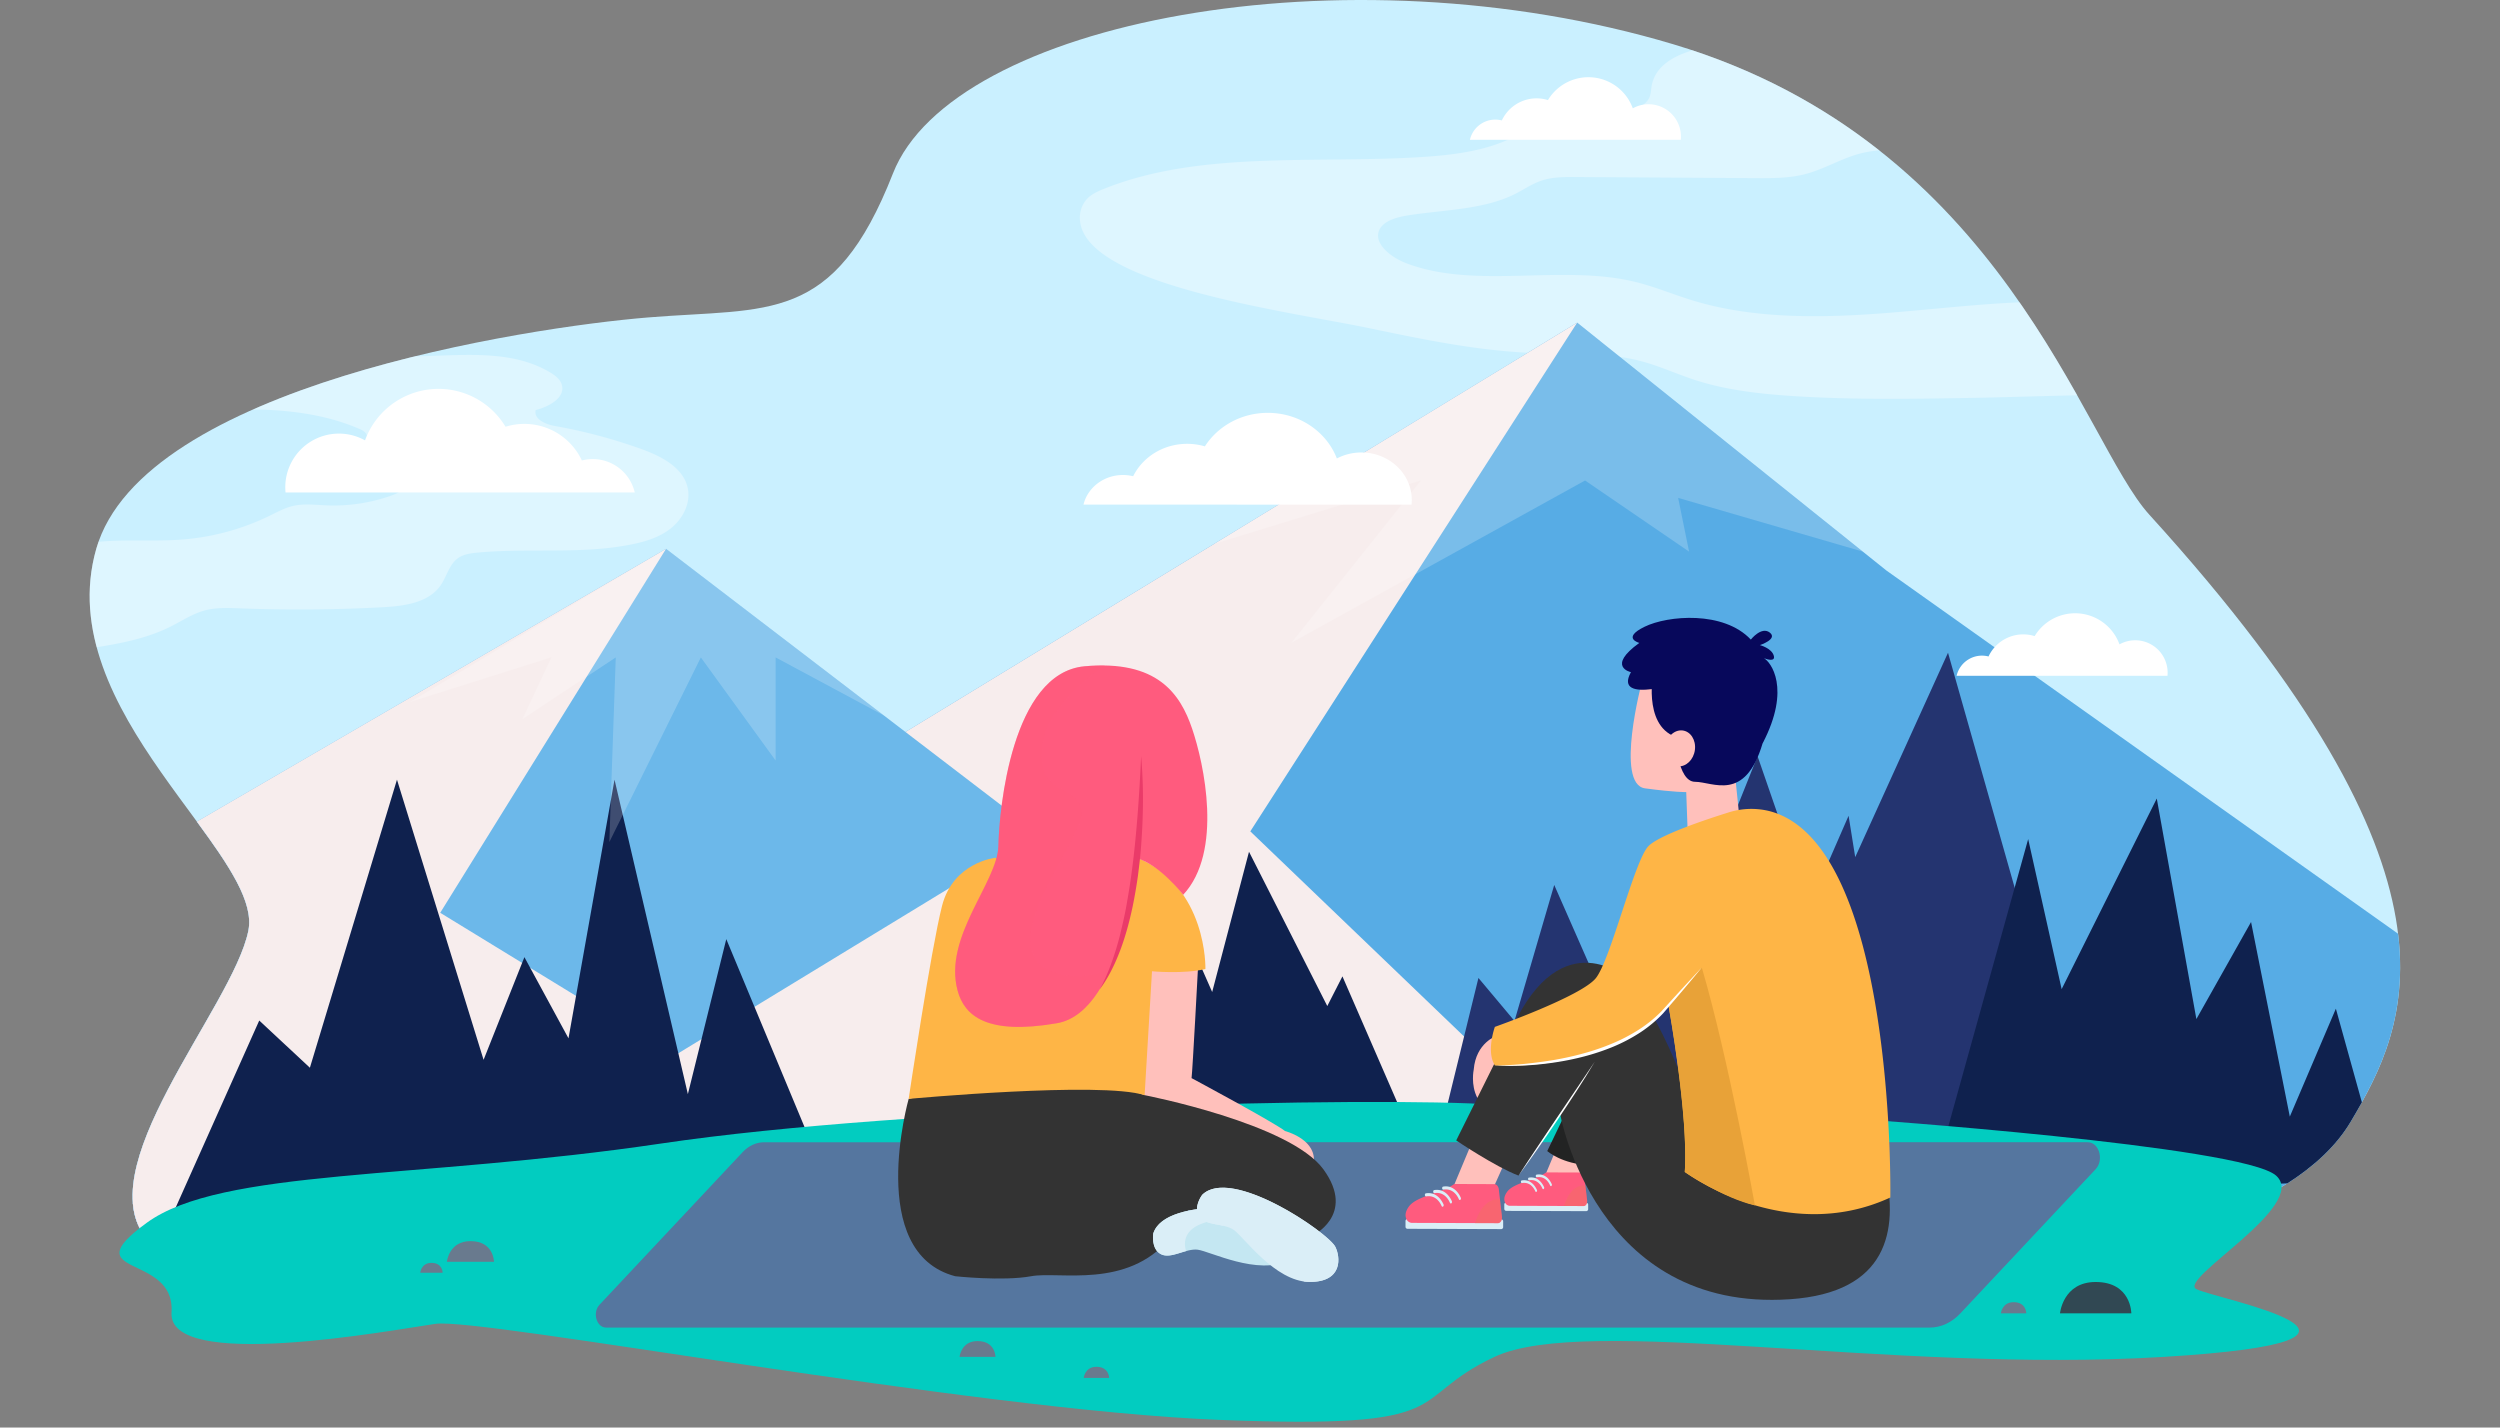 <svg xmlns="http://www.w3.org/2000/svg" xmlns:xlink="http://www.w3.org/1999/xlink" viewBox="0 0 3048.42 1740.71"><rect x="0" y="0" width="3048.42" height="1740.71" fill="#808080" stroke="none"/><defs><style>.cls-1{fill:none;}.cls-2{isolation:isolate;}.cls-3{fill:#caf0ff;}.cls-13,.cls-15,.cls-4,.cls-9{fill:#fff;}.cls-13,.cls-4,.cls-8{mix-blend-mode:screen;}.cls-4{opacity:0.37;}.cls-5{clip-path:url(#clip-path);}.cls-6{fill:#57ace5;}.cls-7{fill:#f7eded;}.cls-23,.cls-26,.cls-28,.cls-7{mix-blend-mode:multiply;}.cls-13,.cls-9{opacity:0.2;}.cls-10{fill:#6cb8ea;}.cls-11{fill:#0f214e;}.cls-12{fill:#243470;}.cls-14{fill:#02ccc0;}.cls-16{fill:#314853;}.cls-17{fill:#697a8e;}.cls-18{fill:#55769f;}.cls-19{fill:#ffc0bb;}.cls-20{fill:#333;}.cls-21{fill:#feb546;}.cls-22{fill:#c4e7f2;}.cls-23,.cls-25{fill:#daeef7;}.cls-24,.cls-26{fill:#ff5b7e;}.cls-26,.cls-28{opacity:0.3;}.cls-27{fill:#ea3b69;}.cls-28{fill:#e87b50;}.cls-29{fill:#222323;}.cls-30{fill:#07085b;}.cls-31{fill:#e8a238;}</style><clipPath id="clip-path" transform="translate(-47.01 -133.19)"><path class="cls-1" d="M2541.06,1669.36s290-30.36,372-168c70.66-118.63,158.76-296.37-245.21-740.55-81.38-89.47-177.63-452.95-580-573.51s-879.71-27.22-952,157.38-150.9,163.47-298.66,175.6S221,604,164.39,802.41,368.74,1173.73,349.87,1268s-202.45,295-120.09,380.12S1161,1678.3,1161,1678.3Z"/></clipPath></defs><g class="cls-2"><g id="Layer_1" data-name="Layer 1"><path class="cls-3" d="M2541.06,1669.36s290-30.36,372-168c70.66-118.63,158.76-296.37-245.21-740.55-81.38-89.47-177.63-452.95-580-573.51s-879.71-27.22-952,157.38-150.9,163.47-298.66,175.6S221,604,164.39,802.41,368.74,1173.73,349.87,1268s-202.45,295-120.09,380.12S1161,1678.3,1161,1678.3Z" transform="translate(-47.01 -133.19)"/><path class="cls-4" d="M2579.93,615.26c-38.91.69-85.73,2.37-124.64,3.06-73.49,1.29-147.15,2.59-220.42-2.07-41-2.61-82.44-7.2-120.51-19.51-23-7.42-44.48-17.58-68.09-23.61-41.52-10.61-86.35-7.78-130-9.5C1849,561,1783.19,547.3,1718,533.68c-100.41-21-347.79-52.39-354.14-131.89a34.24,34.24,0,0,1,8.7-26.19c5.24-5.64,13.25-9.24,21.18-12.41,116.55-46.5,255.53-30.35,385.9-38.48,33.39-2.08,67.25-6,97.32-17.53,35.11-13.49,65.72-37.42,104.75-39.32,27.43-1.34,63.77,5.45,75.55-14,2.91-4.78,2.75-10.28,3.63-15.53,3.79-22.68,23.79-36.07,49.86-43.77,91,30.22,165.7,73.06,227.77,122a141,141,0,0,0-20.87,3.26c-25,6-45.92,19.9-70.85,26.07-19.15,4.74-39.63,4.66-59.71,4.53l-218-1.34c-13.72-.08-27.83-.12-40.61,3.8-12.54,3.85-22.75,11.17-34.08,16.87-37.4,18.83-84.55,19.14-128.21,25.72-13.86,2.08-29.12,5.77-35.76,15.53-11,16.25,9.87,34.85,31,43,84.7,32.56,189,1,279.11,22.81,24.1,5.84,46.46,15.36,70,22.57,77,23.66,162.77,21.58,245.05,14.8,51.26-4.23,102.67-10.13,154-12.38,24.1,34.73,44.79,68.85,63,100.66Z" transform="translate(-47.01 -133.19)"/><g class="cls-5"><path class="cls-6" d="M1970.15,526.59,2347,828.68,3095.43,1360c-15.43,37.51-34.29,70.57-52.36,100.89-17.53,29.44-41.79,55.41-70.34,78.29L2927,1562.92,2480.5,1804.29l-1277.74-115.5L47,1698.5Z" transform="translate(-47.01 -133.19)"/><polygon class="cls-7" points="1923.14 393.4 1524.58 1013.74 2073.1 1540.04 138.39 1740.71 0 1565.31 1923.14 393.4"/><g class="cls-8"><polygon class="cls-9" points="2271.49 672.66 2046.28 607.11 2059.63 672.66 1932.78 585.89 1574.5 783.95 1732.5 585.89 1479.97 663.46 1923.14 393.4 2271.49 672.66"/></g></g><path class="cls-10" d="M859.16,802.41l454.16,347.44L427,1690c-99.55-6.51-175.32-19.23-197.17-41.82C147.42,1563,331,1362.36,349.87,1268,356.8,1233.41,326,1188.17,287,1135Z" transform="translate(-47.01 -133.19)"/><path class="cls-7" d="M859.16,802.41,583.79,1246.2l285.08,174.49L493.74,1649.28s-62.81,15.52-141.54,34c-61.73-7.4-106.46-18.63-122.42-35.12C147.42,1563,331,1362.36,349.87,1268,356.8,1233.41,326,1188.17,287,1135Z" transform="translate(-47.01 -133.19)"/><path class="cls-11" d="M1052.54,1566.33l-119.92-288-46.84,189-89.43-383.43-56.14,315.4-53.76-99L636.67,1425.5l-105.6-341.61L424.88,1435.16l-61.76-57.58L256.85,1615.44l341.35,2.19s307.14-42.67,320.76-46S1052.54,1566.33,1052.54,1566.33Z" transform="translate(-47.01 -133.19)"/><polygon class="cls-12" points="2555.39 1430.49 2375.35 795.92 2262.19 1045.18 2254.1 994.71 2206.2 1104.59 2143.1 922.03 1992.09 1299.41 1895.17 1079.08 1846.71 1244.9 1802.76 1192.49 1753.27 1394.42 1980.82 1453.94 2555.39 1430.49"/><polygon class="cls-13" points="1077.99 872.59 945.76 801.62 945.76 927.37 854.59 801.62 742.99 1026.8 750.85 801.62 636.84 877.07 672.26 801.62 499.68 856.12 812.15 669.22 1077.99 872.59"/><path class="cls-11" d="M2520.1,1156.32l40.81,183,116-232.44,48.29,268.94,66.68-118.37,47.25,237.32,56.17-131.63L2927,1477.29c-4.62,8.31-9.31,16.31-13.92,24.06-17.67,29.66-45,54.34-77,74.81l-437.18,16.21Z" transform="translate(-47.01 -133.19)"/><polygon class="cls-11" points="1709.27 1356.9 1636.92 1190.55 1618.45 1226.74 1523 1038.6 1478.09 1209.62 1429.54 1099.48 1393.75 1220.78 1310.23 993.75 1246 1246.63 1192.87 1122.25 1096.74 1387.65 1316.2 1394.42 1552.83 1394.42 1709.27 1356.9"/><path class="cls-14" d="M2311.57,1497.54s470.34,32.83,510.86,69.16-120.11,126.23-97.32,138.34,293.74,62.56-40.51,82.74-704-52.47-815.39,0-35.45,88.8-336.79,76.69-898.95-125.12-954.65-117-326.66,58.53-321.6-14.13-121.55-42.38-30.39-109,329.19-52.47,628-96.87,871.09-57.85,1018-47.09S2311.57,1497.54,2311.57,1497.54Z" transform="translate(-47.01 -133.19)"/><path class="cls-4" d="M167.12,793.86c34.11-3.33,68.67-.11,102.88-2.86a296.05,296.05,0,0,0,106.06-29.06c9.17-4.48,18.23-9.49,28.16-11.83,13.35-3.14,27.28-1.27,41-.71A211.34,211.34,0,0,0,524,737.55c8.51-3,18-8,19.41-16.89,1.79-11.38-10.61-19.51-21.45-23.42s-23.84-8.72-26.18-20c-1.06-5.07.36-10.79-2.39-15.18-1.87-3-5.27-4.63-8.52-6-36-15.51-75.11-21.57-114-23.19-5.26-.22-10.62-.17-16,0,61.3-27.16,130.69-48.62,198.53-65.25,4.4-.06,8.8-.12,13.21-.25,51.9-1.58,107.7-6.65,152,20.41,5.75,3.52,11.55,8,13.45,14.47,4.67,16-15.73,26.88-31.86,31-2.55,11.07,12.07,17.35,23.25,19.33a645.4,645.4,0,0,1,106,28.27c24.43,8.8,51.55,22.86,56.37,48.38,3.38,18-6.27,36.51-20.5,48S833,794,815,797.46c-61,11.83-124.16,3.71-186.06,9.62-8.26.78-16.89,2-23.61,6.83-10.63,7.69-13.48,22.1-20.91,32.91-14.76,21.46-44.35,25.38-70.36,26.8q-86.85,4.73-173.91,1.41c-14.6-.55-29.48-1.25-43.58,2.57-14.83,4-27.83,12.8-41.57,19.68-28,14-59.06,20.2-90.1,25.16-10.33-38.59-12.31-78.76-.54-120C165.21,799.53,166.13,796.69,167.12,793.86Z" transform="translate(-47.01 -133.19)"/><path class="cls-15" d="M1368.18,748.5c5-20.68,24.65-36.1,48.11-36.1a52.1,52.1,0,0,1,12.46,1.5c11.58-23.35,36.7-39.52,65.83-39.52a76.56,76.56,0,0,1,21.63,3.09c15.68-24.49,44.17-40.87,76.72-40.87,38.73,0,71.71,23.18,84.21,55.63a64.06,64.06,0,0,1,29.88-7.31c33.94,0,61.46,25.94,61.46,58a55.26,55.26,0,0,1-.3,5.63Z" transform="translate(-47.01 -133.19)"/><path class="cls-15" d="M2432.82,957.26a31.76,31.76,0,0,1,38.93-23.59A46.78,46.78,0,0,1,2528,908.84a57.59,57.59,0,0,1,103.44,10.06,39.51,39.51,0,0,1,58.71,34.53c0,1.29-.06,2.57-.18,3.83Z" transform="translate(-47.01 -133.19)"/><path class="cls-15" d="M1839.38,303.64a31.76,31.76,0,0,1,38.93-23.59,46.78,46.78,0,0,1,56.22-24.83A57.59,57.59,0,0,1,2038,265.28a39.51,39.51,0,0,1,58.71,34.53c0,1.29-.06,2.57-.18,3.83Z" transform="translate(-47.01 -133.19)"/><path class="cls-15" d="M821,733.68a52.55,52.55,0,0,0-64.47-39,77.4,77.4,0,0,0-93.09-41.12A95.36,95.36,0,0,0,492.1,670.17a65.4,65.4,0,0,0-97.22,57.16c0,2.15.11,4.26.31,6.35Z" transform="translate(-47.01 -133.19)"/><path class="cls-16" d="M2645.89,1734.66h-87s3.58-38.25,43.49-38.25C2645.89,1696.41,2645.89,1734.66,2645.89,1734.66Z" transform="translate(-47.01 -133.19)"/><path class="cls-17" d="M2517.83,1734.66h-31s1.27-13.62,15.49-13.62C2517.83,1721,2517.83,1734.66,2517.83,1734.66Z" transform="translate(-47.01 -133.19)"/><path class="cls-16" d="M855,1737.7H824s1.27-13.63,15.49-13.63C855,1724.07,855,1737.7,855,1737.7Z" transform="translate(-47.01 -133.19)"/><path class="cls-17" d="M1399.46,1813.43h-31s1.28-13.62,15.49-13.62C1399.46,1799.81,1399.46,1813.43,1399.46,1813.43Z" transform="translate(-47.01 -133.19)"/><path class="cls-17" d="M1208.63,1641.85h-49.81s2-21.9,24.9-21.9C1208.63,1620,1208.63,1641.85,1208.63,1641.85Z" transform="translate(-47.01 -133.19)"/><path class="cls-17" d="M922.76,1746.91H873s2-21.9,24.91-21.9C922.76,1725,922.76,1746.91,922.76,1746.91Z" transform="translate(-47.01 -133.19)"/><path class="cls-17" d="M1260.85,1787.7h-43.78s1.8-19.25,21.89-19.25C1260.85,1768.45,1260.85,1787.7,1260.85,1787.7Z" transform="translate(-47.01 -133.19)"/><path class="cls-17" d="M649.35,1671.82H591.92s2.37-25.25,28.71-25.25C649.35,1646.57,649.35,1671.82,649.35,1671.82Z" transform="translate(-47.01 -133.19)"/><path class="cls-17" d="M586.75,1685.1H559.42s1.13-12,13.67-12C586.75,1673.08,586.75,1685.1,586.75,1685.1Z" transform="translate(-47.01 -133.19)"/><path class="cls-18" d="M2400.08,1752H786.1c-11.69,0-17-18.28-8.13-27.78L952.55,1538.1c7.33-7.82,16.64-12.11,26.26-12.11H2592.74c13.83,0,20.17,21.64,9.62,32.88L2437.3,1734.8C2426.91,1745.88,2413.72,1752,2400.08,1752Z" transform="translate(-47.01 -133.19)"/><path class="cls-19" d="M1507.81,1313.3s-6.63,125.46-7.84,134.51c0,0,100.13,53.68,114,64.54,0,0,34.78,8.88,35.19,34.3s-56.9,21.59-70.17,15.66-205.69-50.57-205.69-50.57v-76s29.56-66.35,30.77-70,36.19-64.54,41-67.55S1507.81,1313.3,1507.81,1313.3Z" transform="translate(-47.01 -133.19)"/><path class="cls-20" d="M1155,1473.14s-53,187.29,56.74,216.24c0,0,58.17,6.33,92.55,0s116.72,16.29,169.19-46.14l22.62-34.38,150.19,31.66s55.19-25.33,14.48-81.43-218-90.47-218-90.47-104.94-36.19-106.76-36.19S1155,1473.14,1155,1473.14Z" transform="translate(-47.01 -133.19)"/><path class="cls-21" d="M1260.81,1179.09s-51.57,5.43-65.14,58.81S1155,1473.14,1155,1473.14s234.34-21.72,287.72-4.52l9-151.1s38,3.62,65.14-2.71c0,0,2.72-100.44-83.24-135.72l-82.33,54.29Z" transform="translate(-47.01 -133.19)"/><path class="cls-22" d="M1453.26,1637.31s-3,18.69,9.25,25.14,30.31-7.22,44.93-5.42,73.63,31.93,110.67,13,19.55-44.87,8.16-52.82C1610.37,1606.06,1468.29,1589.72,1453.26,1637.31Z" transform="translate(-47.01 -133.19)"/><path class="cls-23" d="M1453.26,1637.31s-3,18.69,9.25,25.14c8.55,4.47,19.85-.75,30.86-3.76h0s-8.82-21.61,16.82-32.49,104.52-21.8,101.41,40.52a21.82,21.82,0,0,0,.48,5.83,50.78,50.78,0,0,0,6-2.57c37.05-19,19.55-44.87,8.16-52.82C1610.37,1606.06,1468.29,1589.72,1453.26,1637.31Z" transform="translate(-47.01 -133.19)"/><path class="cls-24" d="M1335.91,1380.85c-85.42,14.8-112.91-8.84-121.24-39.81-17.64-65.59,48.86-132.09,49.76-176.43s16.29-210.81,105-218.95,116.72,33.47,131.2,76,38,150.08-10.86,202.61c0,0-28.57-36.73-56.17-44.42C1433.55,1179.85,1416.88,1366.83,1335.91,1380.85Z" transform="translate(-47.01 -133.19)"/><path class="cls-25" d="M1512.94,1590.13s-11.46,15.08-3.62,26.54,30.16,7.84,42.22,16.28,50.07,62.73,91.69,63.34,38.3-30.46,32-42.83C1666.36,1636.2,1548.53,1555.14,1512.94,1590.13Z" transform="translate(-47.01 -133.19)"/><path class="cls-23" d="M1512.94,1590.13s-11.46,15.08-3.62,26.54c5.45,8,17.89,8.65,29,11.16h0s2.35-23.22,30.09-20.8,102.54,29.75,70.58,83.34a21,21,0,0,0-2.32,5.37,51.22,51.22,0,0,0,6.54.56c41.62.6,38.3-30.46,32-42.83C1666.36,1636.2,1548.53,1555.14,1512.94,1590.13Z" transform="translate(-47.01 -133.19)"/><path class="cls-26" d="M1329.57,1317.52c-79.62-31.67,48.86-169.19,35.84-200s-52.12-14.47-47.6-72.38c3.5-44.81,53.6-84.74,76.08-100.51a229.45,229.45,0,0,0-24.51,1c-88.66,8.14-104.05,174.62-105,218.95S1197,1275.45,1214.67,1341c8.33,31,35.82,54.61,121.24,39.81,29.67-5.14,50.7-33.6,65.46-67.59C1380.75,1323.77,1356.34,1328.17,1329.57,1317.52Z" transform="translate(-47.01 -133.19)"/><path class="cls-27" d="M1438.45,1055.14a611.38,611.38,0,0,1,1.92,73.27c-.28,12.24-1.07,24.45-1.94,36.66s-2.37,24.38-3.93,36.54q-2.58,18.21-6.22,36.26c-2.54,12-5.46,24-9.08,35.7a272.41,272.41,0,0,1-12.92,34.52c-5.17,11.15-11.08,22-18.5,31.75a227,227,0,0,0,14.79-33.26,351,351,0,0,0,10.51-34.71c2.83-11.76,5.57-23.55,7.64-35.48s4.15-23.87,5.72-35.89c3.35-24,5.68-48.19,7.61-72.42S1437.34,1079.54,1438.45,1055.14Z" transform="translate(-47.01 -133.19)"/><polygon class="cls-19" points="1834.82 1297.3 1767.77 1457.73 1783.98 1486.94 1813.14 1465.84 1868.41 1342.58 1834.82 1297.3"/><path class="cls-25" d="M1763.29,1631.55l114.18.38a2.43,2.43,0,0,0,2.44-2.43l0-7.11a2.43,2.43,0,0,0-2.43-2.44l-114.18-.39a2.45,2.45,0,0,0-2.45,2.43l0,7.11A2.44,2.44,0,0,0,1763.29,1631.55Z" transform="translate(-47.01 -133.19)"/><path class="cls-24" d="M1874.62,1583.54l3.83,33.33c.47,4.11-1.84,7.84-4.86,7.83l-104.91-.36a7.62,7.62,0,0,1-6.83-4.92c-1.46-3.28-1.74-8.22,3-14.84,9.44-13.25,40.31-16.38,55.44-27.67l48.87.17C1871.87,1577.09,1874.19,1579.82,1874.62,1583.54Z" transform="translate(-47.01 -133.19)"/><path class="cls-25" d="M1827.63,1596.29h0a2.25,2.25,0,0,0,.6-2.72c-2-4.57-8.44-15.7-21.55-13.47-.76.13-1.28,1.14-1.15,2.17v0c.12,1,.8,1.66,1.54,1.54,11.75-2,17.19,7.85,18.84,11.68C1826.26,1596.35,1827,1596.67,1827.63,1596.29Z" transform="translate(-47.01 -133.19)"/><path class="cls-25" d="M1816.72,1600.54h0a2.24,2.24,0,0,0,.6-2.71c-2-4.58-8.44-15.71-21.55-13.47-.76.13-1.28,1.13-1.15,2.17v0c.12,1,.79,1.66,1.53,1.54,11.75-2,17.19,7.85,18.84,11.69C1815.35,1600.6,1816.09,1600.93,1816.72,1600.54Z" transform="translate(-47.01 -133.19)"/><path class="cls-25" d="M1806.57,1604.51h0a2.27,2.27,0,0,0,.61-2.72c-2-4.57-8.45-15.7-21.56-13.47-.76.13-1.27,1.14-1.15,2.18v0c.12,1,.8,1.66,1.53,1.54,11.75-2,17.19,7.85,18.84,11.68C1805.21,1604.57,1805.94,1604.89,1806.57,1604.51Z" transform="translate(-47.01 -133.19)"/><path class="cls-28" d="M1845.59,1624.6c8.36-26.89,22.61-29.81,30.39-29.17l2.47,21.44c.47,4.11-1.84,7.84-4.86,7.83Z" transform="translate(-47.01 -133.19)"/><polygon class="cls-19" points="1938.21 1303.79 1880.61 1441.61 1894.54 1466.7 1919.58 1448.58 1967.06 1342.69 1938.21 1303.79"/><path class="cls-25" d="M1883.72,1609.7l97.41.33a2.45,2.45,0,0,0,2.44-2.43l0-5.43a2.45,2.45,0,0,0-2.43-2.44l-97.4-.32a2.43,2.43,0,0,0-2.45,2.42v5.43A2.43,2.43,0,0,0,1883.72,1609.7Z" transform="translate(-47.01 -133.19)"/><path class="cls-24" d="M1979,1568.46l3.29,28.63c.41,3.54-1.58,6.73-4.17,6.72l-90.13-.3a6.55,6.55,0,0,1-5.87-4.22c-1.25-2.83-1.49-7.07,2.57-12.76,8.1-11.38,34.62-14.07,47.62-23.76l42,.14C1976.66,1562.91,1978.65,1565.27,1979,1568.46Z" transform="translate(-47.01 -133.19)"/><path class="cls-25" d="M1938.65,1579.41h0a1.92,1.92,0,0,0,.52-2.33c-1.75-3.93-7.25-13.5-18.51-11.57-.65.11-1.1,1-1,1.86v0c.11.86.69,1.43,1.32,1.32,10.09-1.68,14.77,6.75,16.19,10C1937.48,1579.46,1938.11,1579.74,1938.65,1579.41Z" transform="translate(-47.01 -133.19)"/><path class="cls-25" d="M1929.28,1583.06h0a1.94,1.94,0,0,0,.52-2.33c-1.76-3.93-7.26-13.49-18.52-11.57-.65.11-1.09,1-1,1.86v0c.11.87.69,1.43,1.32,1.33,10.09-1.69,14.76,6.74,16.18,10C1928.11,1583.12,1928.74,1583.39,1929.28,1583.06Z" transform="translate(-47.01 -133.19)"/><path class="cls-25" d="M1920.56,1586.47h0a1.91,1.91,0,0,0,.52-2.33c-1.75-3.93-7.25-13.49-18.51-11.57-.65.11-1.1,1-1,1.86v0c.11.86.69,1.43,1.32,1.33,10.09-1.69,14.77,6.74,16.19,10C1919.39,1586.53,1920,1586.8,1920.56,1586.47Z" transform="translate(-47.01 -133.19)"/><path class="cls-28" d="M1954.08,1603.74c7.18-23.11,19.43-25.62,26.11-25.06l2.12,18.41c.41,3.53-1.58,6.73-4.17,6.72Z" transform="translate(-47.01 -133.19)"/><path class="cls-29" d="M1952.66,1497.29l-19,39.48s18.09,16,51.87,17.19,6-36.49,6-36.49Z" transform="translate(-47.01 -133.19)"/><path class="cls-19" d="M1872,1396.24s-25.33,8.14-28,41.39c0,0-3.94,18.27,4.48,34.36,0,0,37.81-16.72,38-19.21s-8.37-63.78-8.37-63.78Z" transform="translate(-47.01 -133.19)"/><path class="cls-20" d="M2030.77,1326.11s-78.71-70.12-139.33,59.27l-68.77,138.43s48,32.36,76,42.87l50.67-75.44s42.53,242.47,280.48,226.19,53.38-302.19,53.38-302.19l-107.67,80.52-53.38,20.81S2082.34,1382.66,2030.77,1326.11Z" transform="translate(-47.01 -133.19)"/><path class="cls-19" d="M2049.17,964.36s-33.33,125.16,3.77,130.13,50.21,4.53,50.21,4.53l2.26,62.88L2169.2,1142l-6.33-62,11.76-93.19-18.55-40.72Z" transform="translate(-47.01 -133.19)"/><path class="cls-30" d="M2045.94,917.13s-22-5.8,6.41-19.7,96.41-19.72,129.57,15.66c0,0,12.91-16.52,23.1-8.57S2193,919.8,2193,919.8s14.69,3.86,17,13.25c1.7,7-7.28,4.52-12.08,2.78,7.86,4.09,33.59,36.29-1.56,103.68-5.29-3.11-23.52-65.65-23.52-65.65s-86.11,24-69-10.62c0,0-90.78,30.73-68.11-10.45C2035.65,952.79,2005.44,946.3,2045.94,917.13Z" transform="translate(-47.01 -133.19)"/><path class="cls-30" d="M2063.34,950.79s-13.87,65.74,26.54,80.82c0,0,2.28,54.89,24.06,54.89s60.91,25.46,82.36-47-44.89-99-44.89-99L2105,926.05Z" transform="translate(-47.01 -133.19)"/><path class="cls-19" d="M2077.6,1043.92c-1.52,12.07,5.35,22.67,15.33,23.66s19.29-8,20.8-20.07-5.35-22.66-15.33-23.65S2079.11,1031.85,2077.6,1043.92Z" transform="translate(-47.01 -133.19)"/><path class="cls-21" d="M2204,1122.08a91.72,91.72,0,0,0-49.57,1.88c-25.61,8-84.06,27.33-97.39,41-17.19,17.7-46.14,138.94-64.24,161.1s-123,59.27-123,59.27-10.86,29.86,0,47c0,0,135.72,10.85,211.72-73.29,0,0,24.43,132.2,19.9,203.17,0,0,121.24,90.88,250.62,31.16C2352,1593.47,2359,1161,2204,1122.08Z" transform="translate(-47.01 -133.19)"/><path class="cls-31" d="M2081.44,1359.14s24.73,136.12,19.9,203.17c0,0,47.89,32.43,85.54,40.69,0,0-31.85-178.12-64.73-290C2122.15,1313,2090.32,1351.54,2081.44,1359.14Z" transform="translate(-47.01 -133.19)"/><path class="cls-15" d="M1869.72,1432.43q18.3-.18,36.49-2t36.15-4.82c12-2.12,23.84-4.68,35.52-7.95a279.79,279.79,0,0,0,34.35-11.75,206.36,206.36,0,0,0,32.16-16.61,158.71,158.71,0,0,0,28.17-22.57l24.63-27c8.33-8.93,16.55-17.94,25-26.78-15.59,18.83-31.17,37.39-47.3,55.94a154.29,154.29,0,0,1-28.37,23.61,204.6,204.6,0,0,1-32.68,17.13c-22.75,9.41-46.72,15.44-70.93,19.06A364.94,364.94,0,0,1,1869.72,1432.43Z" transform="translate(-47.01 -133.19)"/><path class="cls-15" d="M1898.67,1566.68l11.41-17.49,11.54-17.4,23.23-34.69,46.71-69.2c-7,12-14.51,23.77-22,35.48s-15.29,23.27-23,34.86-15.64,23-23.62,34.43S1906.92,1555.46,1898.67,1566.68Z" transform="translate(-47.01 -133.19)"/></g></g></svg>